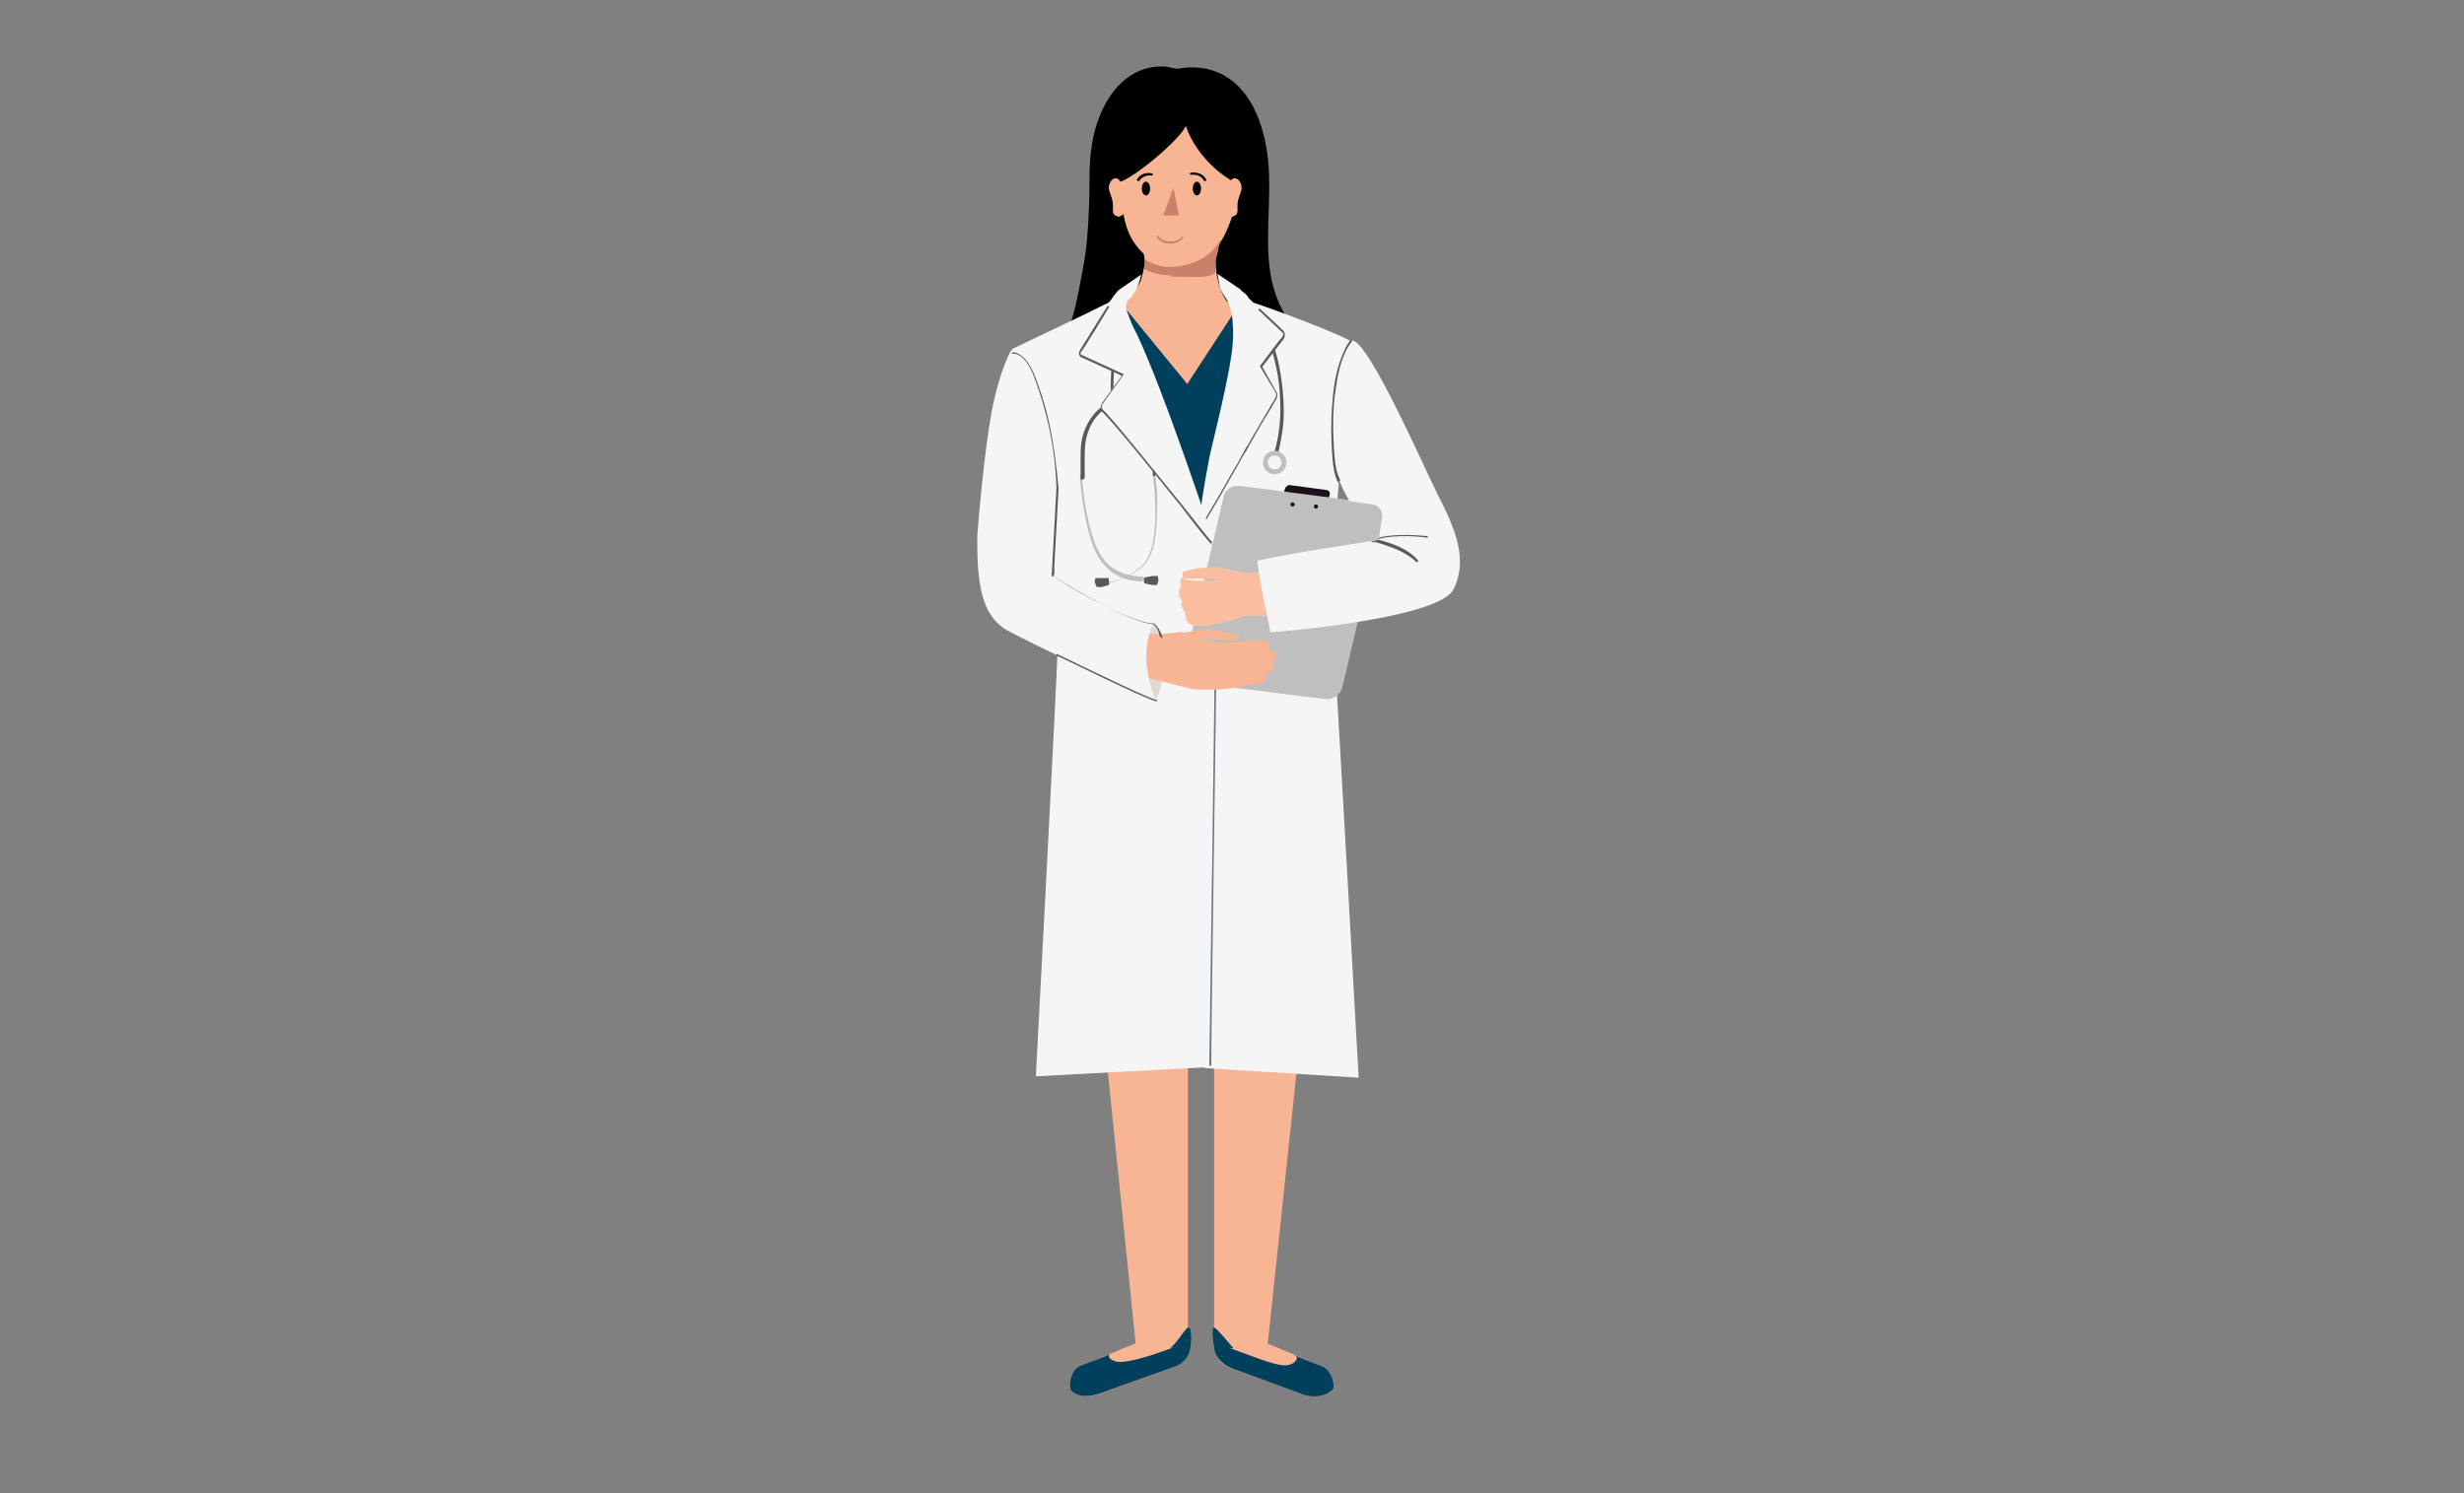 <?xml version="1.0" encoding="UTF-8"?>
<svg xmlns="http://www.w3.org/2000/svg" version="1.1" viewBox="0 0 358 217">
  <rect x="0" y="0" width="358" height="217" fill="#808080" stroke="none"/>
  <defs>
    <style>
      .cls-1 {
        fill: #fbbea1;
      }

      .cls-2 {
        fill: #595959;
      }

      .cls-3 {
        fill: #1c111b;
      }

      .cls-4 {
        fill: #00405d;
      }

      .cls-5 {
        fill: #8fa6b7;
      }

      .cls-6 {
        fill: #c98269;
      }

      .cls-7 {
        fill: #667984;
      }

      .cls-8 {
        fill: #7fc8f4;
      }

      .cls-9 {
        fill: #f5f5f5;
      }

      .cls-10 {
        fill: #bfbfbf;
      }

      .cls-11 {
        fill: #e2d9d5;
      }

      .cls-12 {
        fill: #f7b594;
      }
    </style>
  </defs>
  <g>
    <g id="Ebene_1">
      <path class="cls-12" d="M184.2,195.2l-7.8.8v-85.7h16.8l-9,84.9Z"></path>
      <path class="cls-12" d="M192,198.7c1.5.8,1.7,2.7,1.4,3.1-1,1.1-2.5,1.3-4.2.7l-10.4-3.7c-1.7-.6-2.4-2.1-1.6-3.3.8-1.3,2.7-1.8,4.3-1.3.1,0,6.2,2.4,10.5,4.4h0Z"></path>
      <path class="cls-4" d="M188.1,196.9c.8.3,0,1.6-1.6,1.5-1.5-.1-4.2-1.2-6.7-2.1s-.5-.2-.6-.4c-.8-.9-2.4-2.9-2.8-3s-.1,2.4,0,2.9c.1,1.1,1,2.4,2.5,3l10.4,3.8c1.6.6,3.4.3,4.4-.8.2-.3,0-2.4-1.5-3.2-.2-.1-3.6-1.4-3.9-1.6h-.2Z"></path>
      <path class="cls-12" d="M165,195.2l7.6.8v-85.7h-16.3l8.7,84.9Z"></path>
      <path class="cls-12" d="M157.1,198.7c-1.5.8-1.7,2.7-1.5,3.1,1,1.1,2.5,1.3,4.2.7l10.4-3.7c1.6-.6,2.4-2.1,1.6-3.3-.8-1.3-2.7-1.8-4.3-1.3,0,0-6.2,2.4-10.4,4.4h0Z"></path>
      <path class="cls-4" d="M161.4,196.7c-.8.3.1,1.3,1.6,1.2s3.9-.8,6.4-1.7.4-.2.6-.3c1.2-.9,2.2-3,2.7-3s.4,2.4.2,3.1c-.1,1.1-1,2.2-2.5,2.7l-10.4,3.7c-1.6.6-3.4.7-4.4-.4-.2-.3-.3-2.7,1.3-3.5.2-.1,4.1-1.5,4.5-1.8h0Z"></path>
      <path d="M189.6,49.3c-9-8.6-3.3-19.3-6-29.7-3.1-12.1-12.4-9.6-12.4-9.6-.3,0-1.3-.2-1.6-.3-1.3-.1-2.5,0-3.8.5-4.2,1.6-6.4,6.4-7.1,10.5-.6,3.3-.3,6.5-.5,9.8-.1,2.7-.3,5.6-.8,8.2s-.9,5.2-1.7,7.8c-.3,1.1-.9,2.5-1.8,3.3-3.5,3.2,9.8-1.1,11.4-3,1.7-1.8,3.8-15.1,4.4-18.5.6-2.6.6-9.4,1.1-12.8.3,9,1,26.1,1.4,30.2.6,5.9,26.4,12.1,17.3,3.5h.1Z"></path>
      <path class="cls-12" d="M179.2,44.8c-.1-.2-.3-.5-.6-.6-.9-1-1.4-2.3-1.7-3.7-.5-2.1-.2-4.1-.1-6.2,0-.6-.5-1-1-1s-1,.5-1,1-.1.9-.1,1.4h-.1c-.5,0-.8.3-.9.7-.3-.3-1-.3-1.5,0h-.1c-.2,0-.3,0-.5.1-.2-.2-.5-.3-.8-.3s-.8.2-.9.6c-.1-.5-.6-.8-1-.8s-.6.1-.8.3h-.3c-.6,0-.9-.8-1-.3v-1.5c0-.6-.5-1-1-1s-1,.5-1,1v6.5s0,.3,0,.2c-.1.9-.3,1.5-.8,2.3-.5.7-1,1.3-1.7,1.7-.5.3-.7.9-.3,1.4.2.5.9.7,1.4.3.2,0,.3-.2.6-.5.2.2.6.3.9.2,1-.3,2.1-.3,3.1-.3,1.1,0,2.3.2,3.4.2,2.2,0,7.3,6,9.5,5.8.1,0,.3-2.6.5-2.5.5.2-2.1-3.2-1.7-3.7.2-.5.2-1.1-.1-1.5h0l-.4.2Z"></path>
      <path class="cls-12" d="M180.6,22.6c-.1-2.5-.8-5.2-2.7-7.1-3.9-3.8-10.3-2.7-13.8.8-1.8,1.8-3,4.2-3.3,6.8-.5,3.2,0,6.8,1.3,9.8,1.9,4.6,9.1,7.3,13.5,4.2,2.3-1.6,3-4.2,3.9-6.7.9-2.4,1.4-5.2,1.3-7.9h-.2Z"></path>
      <path class="cls-12" d="M181.5,45.4c.2-.6-4.3-1.8-4.8-2.1-.6-.2-1.1,0-1.5.5-.1.2-.2.3-.3.6-.2,0-.6.2-.7.6-.1.2-.2.5-.5.7-.1,0-.2-.2-.5-.3,0-.5-.5-.9-.9-1s-.9,0-1.3.3c-.5-.6-1.5-.6-1.9,0-.5-.5-1-.8-1.7-1-.5-.2-1,0-1.3.5s-2.4-1.8-2.2-1.4c.2.3-2.9,3-2.7,3.2-.2.3-.2,3.4-.1,3.8.5,1.3,1,2.6,1.7,3.9.7,1.1,2.2,3,2.7,4.1,1.1,2.1,2.2,2.7,1.9,5.1-.1.7,6.3,17.5,6.8,17.5s4.9-14.9,5-15.6c.2-1.5-.2-4.2.1-5.7.3-.9,1.3-2.9,1.3-3.9.5-3.2-.3-6.7.7-9.6l.2-.2Z"></path>
      <path class="cls-8" d="M174.2,74.7"></path>
      <path class="cls-4" d="M185.8,49.9c-.1,0-5.2-6.5-5.2-6.5l-8.1,12.4-9.9-12.1s-4.9,2.3-4.8,2.2c-.1,0-1.3,1.1-1.4,1.1,0,1.4,2.1,2.1,2.6,3.3.7,1.4,4.7,1.4,5.7,2.6.9,1.3,1.8,2.5,2.6,3.9.9,1.8.5,4,1.5,5.8,1.1,1.9,1.9,4.9,2.7,7,.3.9.7,1.9,1,2.9.3.7.6,1.7,1.3,2.2.5.2.9.2,1.1-.2.1,0,.1-1,.2-1,.7,0,1.7-2.7,1.6-3.4v-3.7l4.2,3.5c.1-.7,1.6-3.5,1.6-4.2.3-4.6,3.2-4.2,5-8.4.2-.7-1.4-7.1-1.8-7.3h0Z"></path>
      <path class="cls-9" d="M180.6,43.6c-.6,0,.1.7-.1,1.3h-.6c-.3,0-.7.2-.9.5-.3,0,1.8,1.4,1.7,1.7-1.4,5.7-2.3,11.4-3.8,17.1-.5,1.6-2.1,8.4-2.4,10.2-.1.3-1.3,2.1-1.1,5.6.1,6.8,0,13.8-.2,20.6-.1,3.1,1.8,54.6,1.8,54.6l22.4,1.4s-3.2-58-3.8-66.2c-.2-3.4,0-6.5.1-8,.2-5.2.7-10.6,1.1-15.9.5-5.9,1.1-10.7,1.7-16.7,0-.6-13.7-5.8-16-6.3h0Z"></path>
      <path class="cls-2" d="M185.3,66.2c-.2,0-.3-.2-.2-.3.5-1.6.8-3.4.9-5.2.1-2.7-.1-5.6-.8-8.3-.6-2.6-1.7-4.8-3.3-6.2-.9-.8-1.9-1.5-3-1.9-.1,0-.2-.2-.1-.3s.2-.2.3,0c1,.5,2.1,1.1,3.1,2.1,1.7,1.5,2.9,3.7,3.5,6.4s.9,5.6.8,8.4c-.1,1.9-.5,3.7-.9,5.4-.1.2-.2.2-.3.2v-.2Z"></path>
      <path class="cls-6" d="M170.2,40c-2.4,0-3.9-.7-4.9-1.7-1.1-1-2.1-3.5-2.3-3.6,0-.1,0-.2.1-.2s.2,0,.2.1c0,0,.6,1,1.7,2.1,1,.9,2.7,2.1,5,2.1s4.6-1,5.6-1.9c1.1-.9,1.6-1.9,1.6-1.9,0-.1.1-.1.2-.1s-.8,2.8-.8,2.9v1.8c-1,.9-3,.6-5.9.6h-.7l.2-.2Z"></path>
      <path class="cls-9" d="M180.3,42.1l-3.4-2.3s.1.8.3,1.8c.2.9.9,1.6,1.3,2.4.3.9.6,1.9.6,3,.2,2.2-.1,4.3-.5,6.5-.7,3.8-1.6,7.5-2.5,11.3-.5,1.8-1.4,7.2-1.8,10.2-.1.7.2,1.3.1,1.6-.3,1.3,8.6-14.8,10.7-18.5.8-.9.2-1.6.2-1.6l-2.1-3.5s2.5-3.3,3.1-4,0-1.1,0-1.1l-4.9-4.6c-.2-.5-.7-.8-1.1-1.1h0Z"></path>
      <path class="cls-9" d="M176.5,79.3s-13.2-34.1-13.3-34.3c0-.2,0-.5-.1-.7-.3-.6-1-.7-1.7-.5-5.8,2.9-8.3,4-14.1,6.8-.6.2-1.4,2.6-1,3.2,3.2,5.2,2.9,11,4.7,16.8.6,1.7,1,3.4,1.4,5,0,0,.1.2.1.3-.2.3-.3.7-.3,1.1.8,3.7,1.8,10.3,1.5,16.5-.2,6.6-3.2,62.9-3.2,62.9l26.2-1.4s.5-53,.2-58.1c-.1-6.8-.2-17.8-.2-17.8h0l-.2.2Z"></path>
      <path d="M182.8,26.4c-.3-.6-.3-2.4-.9-2.9-.1-2.2-1.6-7.4-4.3-9.8-1.1-1-3.9-2.3-5.2-.9-3.8-2.3-9.8,5-9.8,5,0,0-.2.5-.5,1.1-.3.5-.7.9-1,1.4-.5.6-.8,1.3-1,1.9-1.1,3,0,6.3-.3,9.5-.1.8-.3,1.7-.3,2.5-.1,1.3-.1,2.5.2,3.7.2,1.3.8,2.4.7,3.7-.1.8-.5,1.5-.7,2.2,2.3.2,5-.7,6-2.9.2-.6.5-1.7.6-2.7,0-.5,0-1.1-.2-1.4-2.3-2.2-2.9-4.7-3.1-8,0-.7-.9-1.1-.6-1.7.2-.3.2-.5.1-.6,2.2-.5,9-6.3,9.8-8.2,1,3.1,3.9,6.6,7.3,8.3,0,.7-.1.1-.2.8-.1.5.6,1.4.3,1.8-.3,1-1.1,4-2.2,5.7s-.2,3.7,1,5c1,1.1,2.6,1.6,4.1,1.9-.2-1.1-.5-2.4-.3-3.5.1-1,.5-2.1.7-3,.5-1.5.9-3,.9-4.6s-.3-3.1-1-4.4h-.1Z"></path>
      <path class="cls-5" d="M193.3,80.4c.2-.7-.9-1.1-1.1-.5-.7,1.6-1.4,3.1-2.1,4.7-.1.3-.1.7.2.9.2,0,.8,0,.9-.2h.1c.1,0,.1-.2.2-.3.8-1.3,1.5-2.6,1.8-4.1-.1,0-.1-.2-.1-.5h.1Z"></path>
      <path class="cls-11" d="M167.7,90.3s3,5.5.2,11.5c-.3-.5-2.2-1.5-2.4-2.3-1.4-3.7-.9-9.1-.9-9.1h3.1,0Z"></path>
      <path class="cls-3" d="M191.8,74.2l-5.1-.7c-.3,0-.6-.3-.5-.7l.5-1.8c.1-.3.5-.6.8-.5l5.2.7c.3,0,.6.3.5.7l-.6,1.8c-.1.2-.5.5-.8.5Z"></path>
      <path class="cls-7" d="M175.9,154.9c-.1,0-.1-.1-.2-.1,0-.1.9-60.2.8-63.1v-12.1h0c0,0,2.3-2.5,2.3-2.5.1,0,.2,0,.2,0,.1,0,.1.2,0,.2l-2.2,2.3v12c0,2.9-.9,62.9-.8,63,0,.2,0,.3-.1.3Z"></path>
      <path class="cls-10" d="M192.7,101.6l-19.4-2.4c-1,0-1.6-1-1.4-1.9l5.9-25.2c.2-1,1.3-1.6,2.3-1.5l19.4,2.5c1,0,1.6,1,1.4,1.9l-5.9,25c-.3,1-1.4,1.7-2.3,1.6h0Z"></path>
      <path class="cls-12" d="M171.7,91.9c1.1,0,2.2-.3,3.3-.5,1.8,0,3.5.6,5.2,1.1,0,.5-.7.6-1.1.6-.7,0-1.7-.2-2.7-.2s-1.5,0-2.1,0c1.6.6,4.8.6,6.4.3s3.3-.3,3.7.2c.2.6,0,.7,0,1s.6,0,1,.5c.2.5-.1.9-.5,1.4-.1.2.2.2.2.7-.1.8-1.5,1-1.3,1.1.2.3.2.9-.3,1.1-.2,0-3.9.9-6.8,1-1,0-1.9,0-2.5,0-.7,0-1.4-.2-1.8-.3-1.1-.2-7.2-1.8-8.1-2.1-2.6-.7-4.6-1.8-7.2-2.5,1-1.4,3-1,3.8-2.5.5-.8.2-1.8,1.3-2.1,1.3-.2,3.1,1,4.3,1.3,1.6.3,3.7,0,5.2-.2h0Z"></path>
      <path class="cls-9" d="M167.7,90.3s-3-.7-5.6-1.9c-4.1-2.1-9.1-5.1-9.1-5.1-.1,0,.8-11.9.8-12.2,0-1-.1-3.9-1.1-8.8-.6-2.5-1.3-5-2.1-7.5-.3-.9-.7-1.8-1.3-2.6-.5-.7-1-1.4-1.9-1.5h-.2c-.3,0-1.9,2.9-3.1,9-1.1,6-1.9,15.4-2.1,18-.1,7,.6,11.5,4,13.7,2.3,1.4,22.1,10.8,21.9,10.4-2.9-7.4-.2-11.4-.2-11.4h0Z"></path>
      <circle class="cls-10" cx="185.2" cy="67.2" r="1.7"></circle>
      <circle class="cls-9" cx="185.2" cy="67.2" r="1"></circle>
      <path class="cls-1" d="M191,85.1c-.3-.8-.7-1.9-1.8-2.2-1.3-.2-2.4,0-3.7,0-1.7,0-3.9.6-5.5.2-1.1-.2-2.2-.6-3.3-.7-1.8,0-3.2.2-4.9.7,0,.3-.1.6.2.7-.1,0-.7.3-.5.9.1.3.2.5,0,.7s-.2.7-.2,1,.1.3.2.5.2.3.2.5-.1.6,0,.8c.1.5.5.5.5,1,.1.5-.1,1.8,2.2,1.8s6.3-1.5,6.7-1.5c1.1-.2,9.2.5,12,0-.8-1.3-1.6-2.7-2.2-4.3h.1ZM172.3,84.1h.2c.7,0,1.7,0,2.7,0h2.4c-.7,0-1.6.3-2.3.3-1,0-2.2,0-3.1-.2h.1Z"></path>
      <path class="cls-9" d="M182.7,81.5c0,1.6,1.9,10.4,1.9,10.4,0,0,24.5-1.9,26.6-6.3,2.1-4.2.3-8.7-2.3-13.7-1.9-3.8-9.8-21.8-12.3-22.4s-3.4,15.6-2.3,19.4c1,3.9,5.8,9.6,5.8,9.6,0,0-14,2.1-17.5,3h0Z"></path>
      <path class="cls-10" d="M166.1,84.5c-2.4,0-4.1-.8-5.4-2.1-1-1-1.8-2.5-2.4-4.6-1.1-4-1.4-8.4-1.4-8.6s.1-.2.1-.2c.1,0,.2,0,.2,0,0,0,.2,4.6,1.4,8.4,1,3.7,2.7,6.2,7.4,6.4.1,0,.1,0,.1.2.1,0,0,.2-.1.2v.2Z"></path>
      <circle class="cls-3" cx="187.8" cy="73.3" r=".3"></circle>
      <circle class="cls-3" cx="191.2" cy="73.6" r=".3"></circle>
      <g>
        <path class="cls-2" d="M168.6,92.5c-.1,0-.1,0-.1,0,0,0-.2-1.4-1-1.8-1.8-.2-4.8-1.4-8.9-3.7-3.1-1.7-5.6-3.3-5.7-3.3h-.1c0,0,.7-12.9.7-12.9-.3-8.2-2.5-13.9-3.2-15.9-1.4-3.8-3.1-3.5-3.1-3.5-.1,0-.2,0-.2,0s0-.2.1-.2,1.9-.2,3.4,3.8c.5,1.4,1.3,3.5,1.9,6.3.7,3.2,1.1,6.4,1.4,9.7l-.7,12.8c1,.7,10.4,6.5,14.4,6.8h.1c1,.6,1.3,2.1,1.3,2.1,0,0-.1,0-.2,0q0,0,0,0h0Z"></path>
        <path class="cls-2" d="M168,101.9c-1.4-.2-13.8-6.4-14.4-6.6-.1,0-.1,0-.1-.2s.1,0,.2,0c.1,0,13,6.4,14.3,6.6.1,0,.1,0,.1.2s-.1,0-.1,0h0Z"></path>
        <path class="cls-2" d="M194.5,70.1c0,0-.1,0-.1,0-.5-1-.7-2.2-.8-3.5-.3-3.7-.2-7,.2-10.2.3-2.2.8-3.9,1.5-5.4.2-.6.6-1.1.9-1.6,0,0,.1,0,.2,0s0,.1,0,.2c-.3.5-.7,1-.9,1.5-.7,1.5-1.1,3.1-1.4,5.2-.5,3.1-.5,6.4-.2,10,.1,1.4.3,2.4.8,3.4,0,.2-.1.3-.2.3v.2Z"></path>
        <path class="cls-2" d="M205.9,81.7s-.1,0-.1,0c-1.6-1.7-4.6-2.5-5.8-2.9-.2,0-.3,0-.5,0s-.2,0-.2-.2c0,0,0,0,.1-.2,3-1.1,7.6-.5,7.9-.5s.1,0,.1.2-.1,0-.2,0c0,0-4.3-.6-7.2.3h.1c1.3.3,4.3,1.1,5.9,3,.1,0,.1.2,0,.2,0,0,0,0-.1,0h0Z"></path>
      </g>
      <path class="cls-10" d="M200.1,78.4s.1,0,.2,0l.5-3.2c.2-.9-.5-1.8-1.4-1.9l-3.5-.5c1.5,2.5,2.5,6,3.6,5.9,0,0,.5-.2.7-.2h-.1Z"></path>
      <path class="cls-12" d="M163.4,30.2c-.1-.2-.1-.9.1-.9s-.2-1.8-.3-1.9c-.1-.5-.5-1.5-1.1-1.5s-1,.8-1,1.4.6,1.5.6,2.5-.1,1.3.5,1.6c.1,0,.2.1.3.1.6-.1,1.3-.8,1-1.3h-.1Z"></path>
      <path class="cls-6" d="M170,35.4c-.8,0-1.5-.3-1.9-.9-.1-.1,0-.2,0-.2.1-.1.2,0,.2,0,.3.5,1,.8,1.7.8s1.3-.2,1.7-.7c.1-.1.2,0,.2,0,.1.1,0,.2,0,.2-.6.6-1.3.8-1.9.8Z"></path>
      <ellipse cx="173.9" cy="27.4" rx=".6" ry="1"></ellipse>
      <ellipse cx="166.5" cy="27.4" rx=".6" ry="1"></ellipse>
      <path d="M165.3,26.3c-.1-.1-.2-.2-.1-.2.7-1.3,2.2-.9,2.2-.9.1,0,.1.1.1.2s-.1.1-.2.1c0,0-1.1-.2-1.8.8h-.2Z"></path>
      <path class="cls-10" d="M161,84.7c-.1,0-.1,0-.1,0,0,0,0-.2.1-.2h.2c.9,0,2.6-.5,4.7-2.3,3.1-2.7,1.6-13.2,1.6-13.3s0-.2.1-.2.2,0,.2,0c0,0,.5,2.7.3,5.7,0,4.1-.7,6.7-2.1,7.9-2.2,1.8-3.9,2.2-4.9,2.4,0,0-.1,0-.2,0h0Z"></path>
      <path class="cls-2" d="M157.2,69.7c-.1,0-.2,0-.2-.2v-2.9h0c0-1.5,0-3.1,1-5,.6-1.1,1.8-3,4-3s2.3.5,3.2,1.4c.8.7,1.4,1.7,1.8,3,.6,1.7.8,3.5.9,5.1v.9c0,0-.1.2-.2.2s-.2,0-.2-.2v-.9c-.1-1.6-.2-3.3-.9-5-.5-1.1-1.7-3.9-4.6-4-1.8,0-3,1.7-3.5,2.7-.9,1.8-.9,3.4-.9,4.7h0v3c-.1,0-.2.2-.3.2h-.1Z"></path>
      <path class="cls-2" d="M161.8,59c-.1,0-.2,0-.2-.2-.5-1.8,0-6.6,0-6.8s.1-.2.2-.2.2,0,.2.2c0,0-.5,4.9,0,6.6.1.2,0,.3-.2.5q0,0,0,0h0Z"></path>
      <path class="cls-12" d="M178.1,30.2c.1-.2.1-.9-.1-.9s.2-1.8.3-1.9c.1-.5.5-1.5,1.1-1.5s1,.8,1,1.4-.6,1.5-.6,2.5.1,1.3-.5,1.6c-.1,0-.2.1-.3.1-.6-.1-1.3-.8-1-1.3h.1Z"></path>
      <path d="M175,26.3c0,0-.1,0-.1-.1-.6-1-1.7-.8-1.8-.8s-.2,0-.2-.1,0-.2.1-.2c0,0,1.5-.3,2.2.9.1.2.1.3-.1.3q0,0,0,0h0Z"></path>
      <path class="cls-2" d="M175.1,75.8c-.1,0-.2-.2-.1-.2,1.5-2.5,3-5.1,4.4-7.6.5-.7.8-1.5,1.3-2.3.2-.3.3-.7.6-1,.7-1.3,1.5-2.6,2.3-4,.6-.9,1-1.8,1.5-2.5.3-.5.5-.9.1-1.4l-2.1-3.5v-.2c.1,0,2.5-3.4,3.1-4,.5-.5.1-.9,0-.9l-3.3-3.1c-.1,0-.1-.2,0-.2.1,0,.2,0,.2,0l3.3,3.1c.2.2.5.8,0,1.4s-2.6,3.4-3,3.9l1.9,3.4c.6.7.1,1.4-.1,1.7-.5.8-.9,1.6-1.5,2.5-.8,1.3-1.5,2.6-2.3,4-.2.3-.3.7-.6,1-.5.8-.8,1.5-1.3,2.3-1.4,2.5-2.9,5.1-4.4,7.6,0,0,0,0-.1,0h.1Z"></path>
      <path class="cls-9" d="M176.3,78.6s-7.1-21.6-11.1-30c-.6-1.1-1.1-2.3-1.5-3.5-.3-1,.1-1.4.8-2.1,1-1.3,1.3-3.1,1.3-3.1l-3.2,2.2c-.3.2-1.3,1.6-1.5,1.9l-4.1,6.8s-.5.6.2.9c.9.3,5.9,2.7,5.9,2.7l-3,4.2s-.3.6.1,1c2.4,2.3,16,19.3,16,19.3v-.5.2Z"></path>
      <path class="cls-2" d="M176.1,79.1s-.1,0-.1,0c-.9-1-2.5-3-4.3-5.4-4.2-5.2-9.9-12.3-11.5-13.8-.5-.5-.2-1-.1-1.3l2.9-4-5.7-2.6c-.2,0-.5-.3-.5-.5-.1-.3.1-.6.1-.6.2-.3,3.9-6.3,4-6.4,0,0,.1,0,.2,0,.1,0,.1,0,0,.2s-3.9,6.4-4,6.4-.1.2-.1.3.1.2.2.2l5.9,2.7h.1v.2l-3,4.2s-.3.5,0,.8c1.6,1.5,7.3,8.7,11.5,13.8,1.8,2.3,3.4,4.3,4.3,5.4.2,0,.2,0,0,.2.1,0,0,0,0,0h0v.3Z"></path>
      <path class="cls-6" d="M170.5,27.3l-1.5,4h2.3"></path>
      <path class="cls-2" d="M159.2,84h.1c0,0,.1,0,.1,0h1.5c.1,0,.2,0,.2.2v.5c.1,0,.1.2,0,.3l-1,.3h-.5c0,0,0,0-.1,0q-.1,0-.1,0c-.1,0-.2-.3-.3-.6-.1-.3,0-.6.1-.7h0Z"></path>
      <path class="cls-2" d="M168.1,83.7h-.1c0,0,0,0-.1,0h-.5c0,0-1,.2-1,.2-.1,0-.2,0-.2.2v.5c0,0,.1.2.2.2l1,.2h.5c0,0,.1,0,.1,0h.1c.1-.2.2-.5.2-.8s-.1-.5-.2-.6h0Z"></path>
    </g>
  </g>
</svg>
